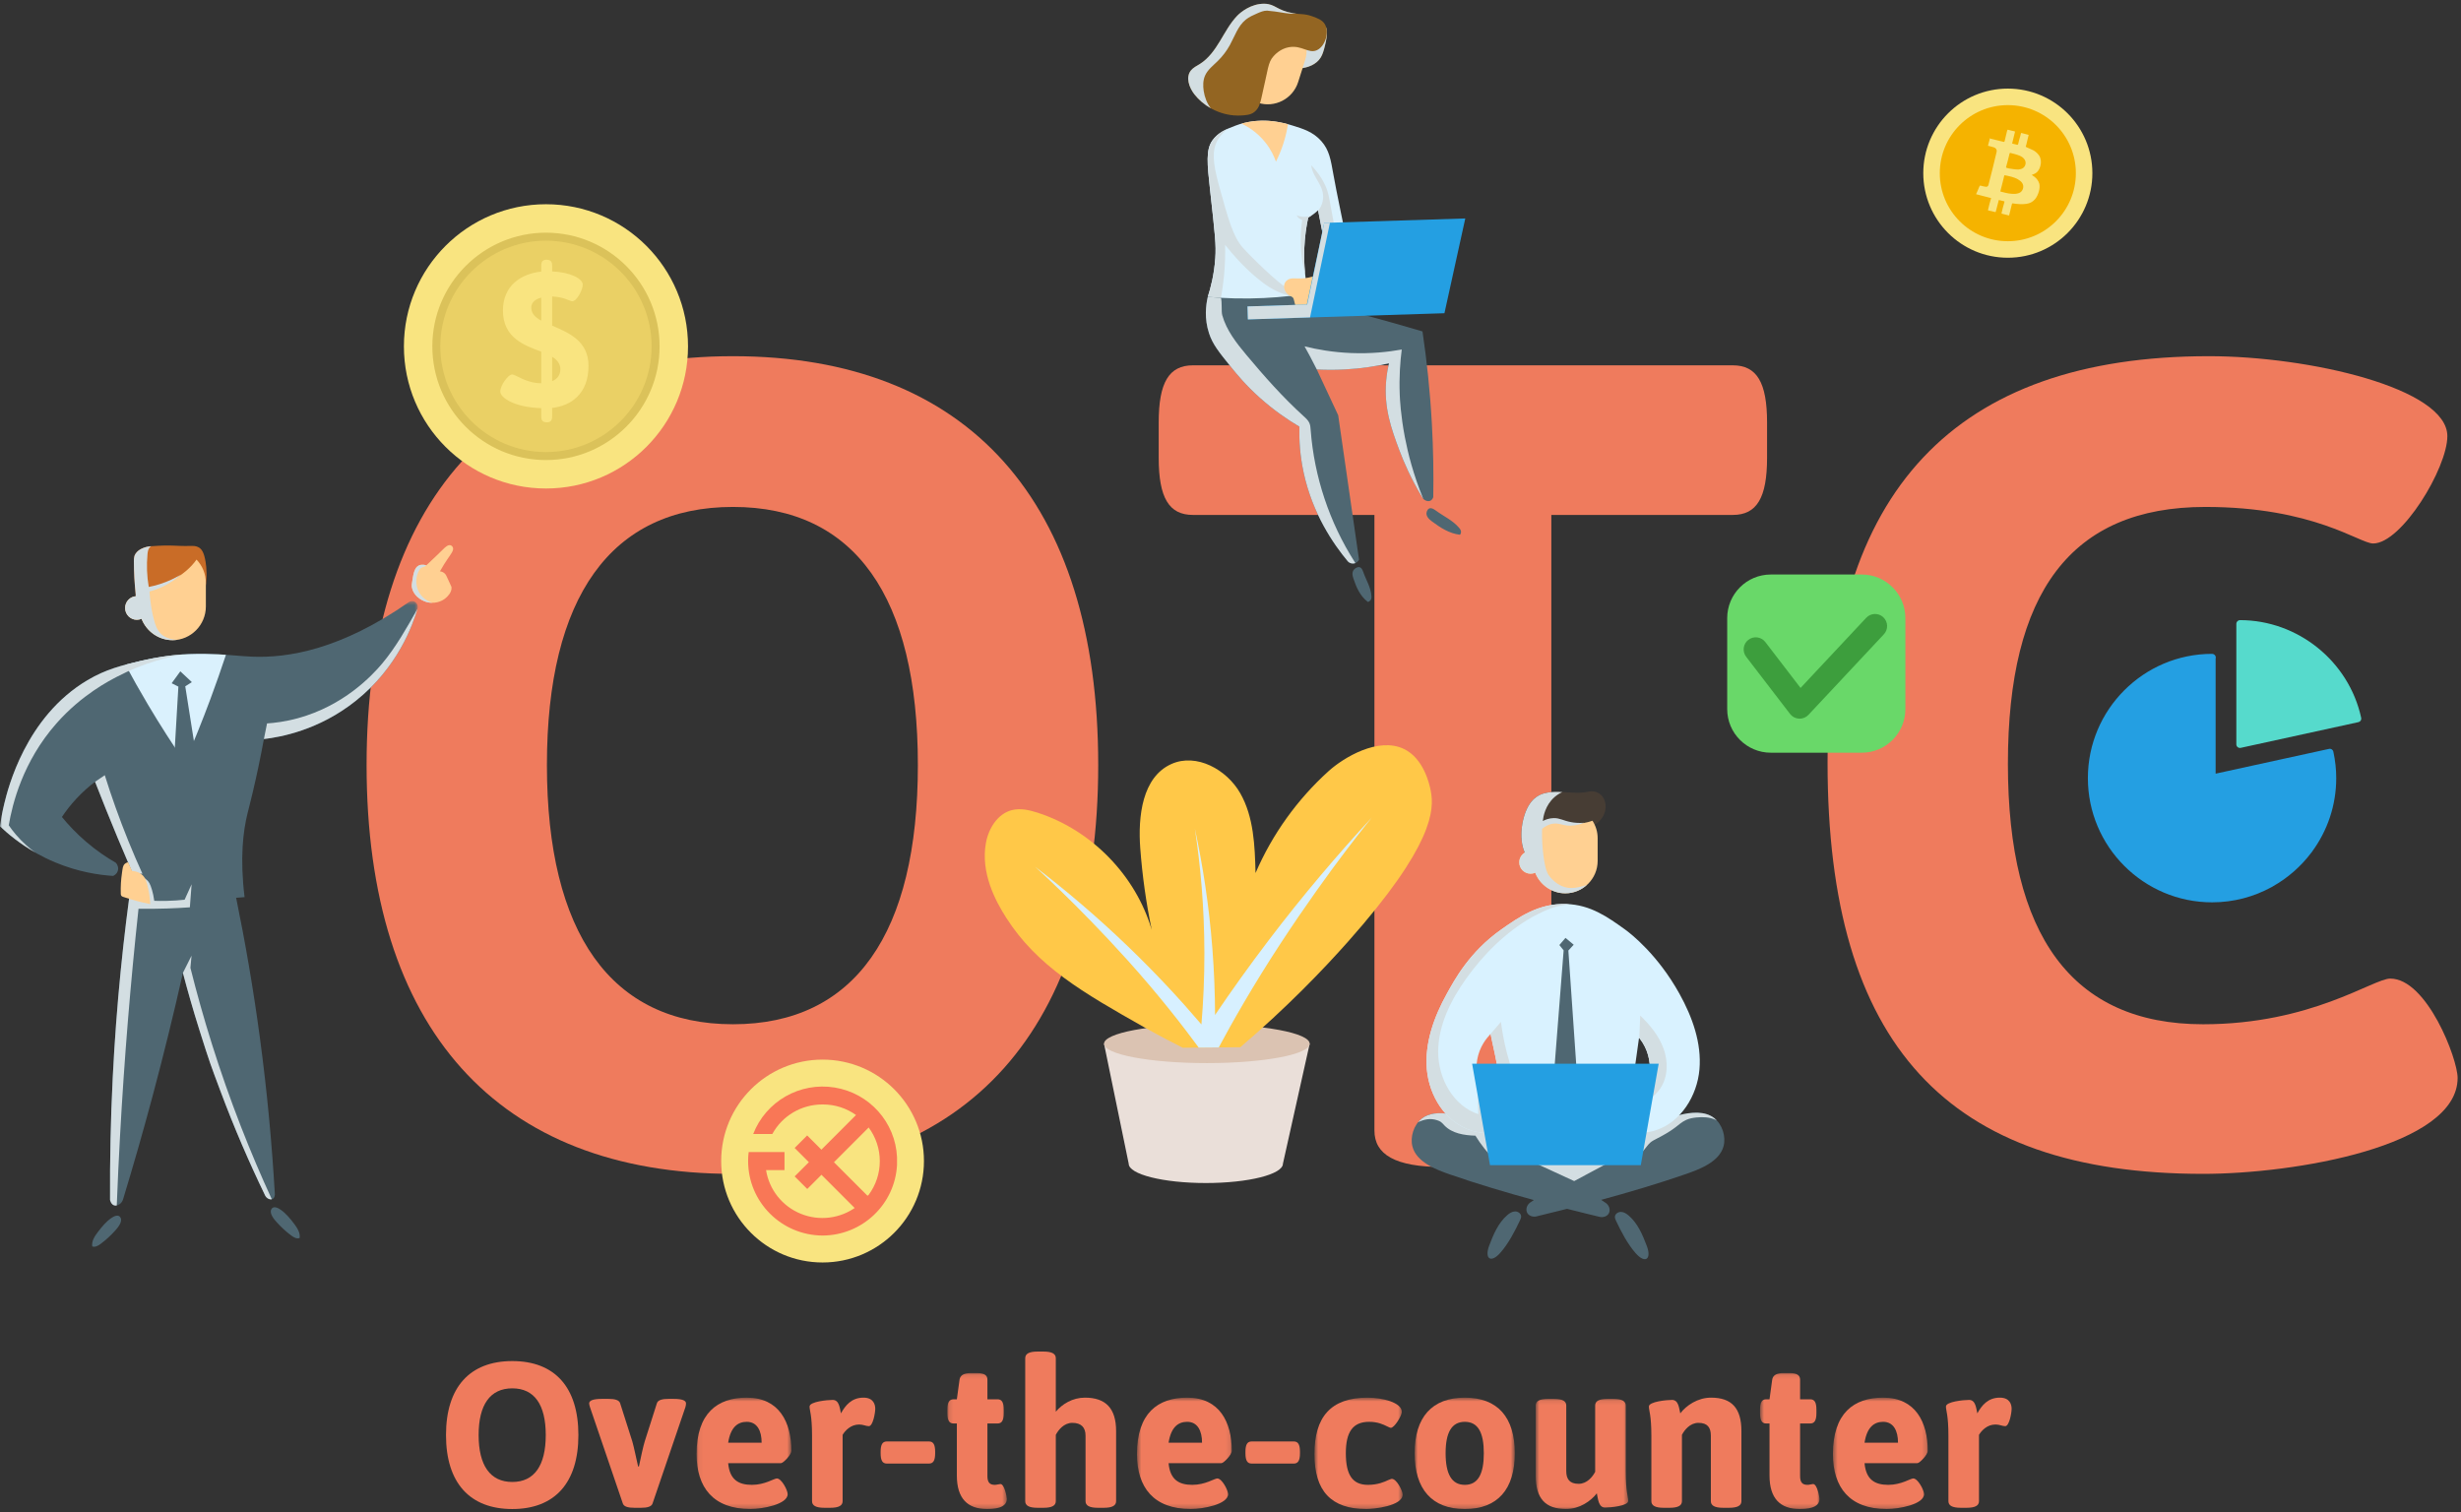 <?xml version="1.0" encoding="UTF-8"?>
<svg width="555px" height="341px" viewBox="0 0 555 341" version="1.1" xmlns="http://www.w3.org/2000/svg" xmlns:xlink="http://www.w3.org/1999/xlink">
    <rect x="0" y="0" width="555" height="341" fill="#333333" stroke="none"/>
    <!-- Generator: sketchtool 56.2 (101010) - https://sketch.com -->
    <title>7280A42E-A7FD-43E8-89E6-6718FAADE9CB</title>
    <desc>Created with sketchtool.</desc>
    <defs>
        <polygon id="path-1" points="0.061 0.65 21.442 0.65 21.442 25.77 0.061 25.77"></polygon>
        <polygon id="path-3" points="0.121 0.092 13.536 0.092 13.536 30.758 0.121 30.758"></polygon>
        <polygon id="path-5" points="0.514 0.65 21.895 0.65 21.895 25.77 0.514 25.77"></polygon>
        <polygon id="path-7" points="0.652 0.651 20.541 0.651 20.541 25.77 0.652 25.77"></polygon>
        <polygon id="path-9" points="0.814 0.65 23.404 0.65 23.404 25.77 0.814 25.77"></polygon>
        <polygon id="path-11" points="0.696 0.098 21.563 0.098 21.563 24.939 0.696 24.939"></polygon>
        <polygon id="path-13" points="0.608 0.092 14.023 0.092 14.023 30.758 0.608 30.758"></polygon>
        <polygon id="path-15" points="0.436 0.65 21.816 0.65 21.816 25.77 0.436 25.77"></polygon>
        <polygon id="path-17" points="0 0.58 94.232 0.58 94.232 136.902 0 136.902"></polygon>
        <polygon id="path-19" points="0 0.106 41.57 0.106 41.57 44.852 0 44.852"></polygon>
        <path d="M0.271,11.173 L4.562,11.173 C6.651,7.272 10.573,4.731 14.948,4.442 L14.948,4.442 L15.833,4.442 C16.518,4.44 17.201,4.494 17.877,4.602 L17.877,4.602 L18.01,4.602 L18.284,4.656 L18.682,4.737 L18.736,4.737 C20.417,5.128 22.001,5.865 23.389,6.903 L23.389,6.903 C24.362,7.629 25.227,8.494 25.955,9.472 L25.955,9.472 C26.547,10.241 27.049,11.075 27.45,11.961 L27.45,11.961 L27.521,12.121 L27.574,12.237 C28.05,13.357 28.372,14.538 28.529,15.747 L28.529,15.747 C28.026,8.264 22.739,1.999 15.515,0.323 L15.515,0.323 C8.736,0.498 2.724,4.776 0.271,11.173" id="path-21"></path>
        <path d="M0.176,0.056 C0.09,0.724 0.05,1.399 0.052,2.072 L0.052,2.072 C0.047,9.846 5.45,16.59 13.066,18.317 L13.066,18.317 C20.539,18.124 26.976,13.019 28.834,5.813 L28.834,5.813 C28.403,7.21 27.729,8.52 26.845,9.687 L26.845,9.687 L26.801,9.642 C26.055,10.643 25.165,11.529 24.159,12.271 L24.159,12.271 C23.341,12.865 22.454,13.359 21.518,13.743 L21.518,13.743 C19.945,14.419 18.248,14.765 16.535,14.76 L16.535,14.76 C10.311,14.723 5.029,10.206 4.058,4.087 L4.058,4.087 L8.18,4.087 L8.18,0.056 L0.176,0.056 Z" id="path-23"></path>
        <polygon id="path-25" points="0.563 14.468 3.318 17.323 16.411 3.688 13.734 0.788"></polygon>
        <polygon id="path-27" points="0.584 2.916 17.288 19.487 20.213 16.584 3.518 0.013"></polygon>
        <path d="M12.724,0.34 C7.866,0.331 3.351,2.749 0.799,6.725 L0.799,6.725 L4.923,6.725 C6.876,3.278 10.432,0.943 14.482,0.45 L14.482,0.45 C13.911,0.376 13.334,0.34 12.757,0.34 L12.757,0.34 C12.746,0.34 12.735,0.34 12.724,0.34" id="path-29"></path>
        <path d="M0.05,0.058 C0.754,5.055 3.543,9.439 7.63,11.968 L7.63,11.968 C5.214,9.567 3.128,6.014 4.275,0.058 L4.275,0.058 L0.05,0.058 Z" id="path-31"></path>
        <polygon id="path-33" points="6.51 10.224 3.36 7.013 0.609 9.812 0.609 9.9 3.733 13.058 0.574 16.261 3.378 19.104 6.528 15.901 13.879 23.359 16.639 20.473 9.288 13.032 18.835 3.38 16.231 0.362"></polygon>
        <path d="M0.498,11.068 L0.452,11.068 C0.452,16.613 6.416,21.112 12.045,21.369 L12.045,21.369 C14.308,18.691 15.635,15.385 15.832,11.927 L15.832,11.927 L15.832,11.575 L15.832,11.506 L15.832,11.085 L15.832,10.674 L15.875,10.579 L15.875,10.228 C15.685,6.769 14.358,3.459 12.088,0.785 L12.088,0.785 C6.483,1.041 0.582,5.56 0.498,11.068 L0.498,11.068 Z M7.912,2.149 C8.159,2.39 8.408,2.629 8.647,2.888 L8.647,2.888 L7.912,2.149 Z M9.486,3.832 C12.79,8.196 12.79,14.136 9.486,18.502 L9.486,18.502 L1.987,11.151 L9.486,3.832 Z" id="path-35"></path>
    </defs>
    <g id="Page-1" stroke="none" stroke-width="1" fill="none" fill-rule="evenodd">
        <g id="OTC" transform="translate(-735, -225)">
            <g id="Group-212" transform="translate(735, 225)">
                <g id="Group-140" transform="translate(0, 0.322)">
                    <path d="M107.939,323.316 C107.939,330.166 110.548,333.896 115.532,333.896 C120.517,333.896 123.078,330.166 123.078,323.316 C123.078,316.465 120.517,312.782 115.532,312.782 C110.548,312.782 107.939,316.465 107.939,323.316 M130.438,323.316 C130.438,334.081 125.128,340 115.532,340 C105.936,340 100.581,334.081 100.581,323.316 C100.581,312.55 105.936,306.631 115.532,306.631 C125.128,306.631 130.438,312.55 130.438,323.316" id="Fill-1" fill="#EF7B5D"></path>
                    <path d="M154.711,316.185 C154.711,316.418 154.664,316.697 154.572,317.024 L147.165,338.742 C146.932,339.487 145.908,339.72 144.556,339.72 L143.065,339.72 C141.715,339.72 140.691,339.487 140.457,338.742 L133.051,317.024 C132.958,316.697 132.865,316.418 132.865,316.185 C132.865,315.532 133.75,315.16 135.706,315.16 L137.243,315.16 C138.595,315.16 139.619,315.393 139.852,316.137 L142.6,324.76 C142.927,325.879 143.439,328.349 143.905,330.4 L144.09,330.4 C144.51,328.349 145.069,325.832 145.395,324.76 L148.143,316.137 C148.376,315.393 149.401,315.16 150.752,315.16 L151.916,315.16 C153.873,315.16 154.711,315.532 154.711,316.185" id="Fill-3" fill="#EF7B5D"></path>
                    <g id="Group-7" transform="translate(157.028, 314.23)">
                        <mask id="mask-2" fill="white">
                            <use xlink:href="#path-1"></use>
                        </mask>
                        <g id="Clip-6"></g>
                        <path d="M7.188,10.809 L14.734,10.809 C14.734,8.107 13.708,6.103 11.38,6.103 C9.424,6.103 7.746,7.222 7.188,10.809 M21.442,12.674 C21.442,13.466 19.671,15.424 19.066,15.424 L7.188,15.424 C7.515,19.152 9.518,20.318 12.544,20.318 C15.479,20.318 17.528,18.872 18.181,18.872 C19.205,18.872 20.603,21.482 20.603,22.415 C20.603,24.745 14.827,25.77 12.219,25.77 C3.787,25.77 0.061,20.876 0.061,13.373 C0.061,4.192 4.719,0.65 11.38,0.65 C18.693,0.65 21.442,6.196 21.442,12.674" id="Fill-5" fill="#EF7B5D" mask="url(#mask-2)"></path>
                    </g>
                    <path d="M197.385,317.397 C197.385,318.281 196.872,321.311 195.94,321.311 C195.289,321.311 194.682,320.939 193.751,320.939 C191.842,320.939 190.585,322.336 190.025,323.268 L190.025,338.23 C190.025,339.208 189.186,339.72 187.231,339.72 L185.926,339.72 C183.97,339.72 183.131,339.208 183.131,338.23 L183.131,323.455 C183.131,318.795 182.573,317.816 182.573,316.884 C182.573,315.765 186.625,315.393 187.789,315.393 C189.28,315.393 189.373,317.256 189.652,318.422 C190.631,316.651 192.028,314.88 194.729,314.88 C197.012,314.88 197.385,316.465 197.385,317.397" id="Fill-8" fill="#EF7B5D"></path>
                    <path d="M210.895,327.091 L210.895,327.417 C210.895,329.048 210.477,329.747 209.498,329.747 L199.995,329.747 C199.017,329.747 198.598,329.048 198.598,327.417 L198.598,327.091 C198.598,325.46 199.017,324.76 199.995,324.76 L209.498,324.76 C210.477,324.76 210.895,325.46 210.895,327.091" id="Fill-10" fill="#EF7B5D"></path>
                    <g id="Group-14" transform="translate(213.525, 309.242)">
                        <mask id="mask-4" fill="white">
                            <use xlink:href="#path-3"></use>
                        </mask>
                        <g id="Clip-13"></g>
                        <path d="M9.156,1.583 L9.156,6.011 L11.44,6.011 C12.417,6.011 12.837,6.71 12.837,8.341 L12.837,9.133 C12.837,10.764 12.417,11.464 11.44,11.464 L9.156,11.464 L9.156,23.301 C9.156,24.7 9.623,25.305 10.834,25.305 C11.253,25.305 11.812,25.119 12.092,25.119 C13.023,25.119 13.536,28.101 13.536,28.475 C13.536,30.619 10.507,30.758 9.064,30.758 C4.686,30.758 2.263,28.381 2.263,23.208 L2.263,11.464 L1.518,11.464 C0.539,11.464 0.121,10.764 0.121,9.133 L0.121,8.341 C0.121,6.71 0.539,6.011 1.518,6.011 L2.263,6.011 L2.869,1.583 C3.009,0.604 3.847,0.092 5.384,0.092 L6.828,0.092 C8.458,0.092 9.156,0.604 9.156,1.583" id="Fill-12" fill="#EF7B5D" mask="url(#mask-4)"></path>
                    </g>
                    <path d="M238.103,305.979 L238.103,318.049 C239.547,316.324 241.875,314.88 244.67,314.88 C249.328,314.88 251.703,317.256 251.703,322.43 L251.703,338.23 C251.703,339.208 250.865,339.721 248.909,339.721 L247.604,339.721 C245.648,339.721 244.81,339.208 244.81,338.23 L244.81,323.455 C244.81,321.638 243.879,320.565 241.828,320.565 C239.919,320.565 238.661,322.197 238.103,323.269 L238.103,338.23 C238.103,339.208 237.264,339.721 235.308,339.721 L234.003,339.721 C232.047,339.721 231.209,339.208 231.209,338.23 L231.209,305.979 C231.209,304.999 232.047,304.487 234.003,304.487 L235.308,304.487 C237.264,304.487 238.103,304.999 238.103,305.979" id="Fill-15" fill="#EF7B5D"></path>
                    <g id="Group-19" transform="translate(255.898, 314.23)">
                        <mask id="mask-6" fill="white">
                            <use xlink:href="#path-5"></use>
                        </mask>
                        <g id="Clip-18"></g>
                        <path d="M7.641,10.809 L15.186,10.809 C15.186,8.107 14.162,6.103 11.833,6.103 C9.877,6.103 8.199,7.222 7.641,10.809 M21.895,12.674 C21.895,13.466 20.124,15.424 19.518,15.424 L7.641,15.424 C7.967,19.152 9.97,20.318 12.997,20.318 C15.932,20.318 17.981,18.872 18.634,18.872 C19.659,18.872 21.055,21.482 21.055,22.415 C21.055,24.745 15.279,25.77 12.671,25.77 C4.24,25.77 0.514,20.876 0.514,13.373 C0.514,4.192 5.171,0.65 11.833,0.65 C19.145,0.65 21.895,6.196 21.895,12.674" id="Fill-17" fill="#EF7B5D" mask="url(#mask-6)"></path>
                    </g>
                    <path d="M293.167,327.091 L293.167,327.417 C293.167,329.048 292.748,329.747 291.77,329.747 L282.267,329.747 C281.29,329.747 280.871,329.048 280.871,327.417 L280.871,327.091 C280.871,325.46 281.29,324.76 282.267,324.76 L291.77,324.76 C292.748,324.76 293.167,325.46 293.167,327.091" id="Fill-20" fill="#EF7B5D"></path>
                    <g id="Group-24" transform="translate(295.778, 314.23)">
                        <mask id="mask-8" fill="white">
                            <use xlink:href="#path-7"></use>
                        </mask>
                        <g id="Clip-23"></g>
                        <path d="M20.354,3.865 C20.354,4.751 18.678,7.454 17.887,7.454 C17.701,7.454 17.421,7.314 17.049,7.129 C16.209,6.709 14.952,6.102 12.997,6.102 C9.269,6.102 7.732,8.433 7.732,13.187 C7.732,17.987 9.176,20.317 12.717,20.317 C14.905,20.317 16.396,19.666 17.28,19.246 C17.653,19.106 17.933,18.966 18.12,18.966 C19.144,18.966 20.541,21.576 20.541,22.509 C20.541,25.118 13.928,25.771 12.39,25.771 C4.425,25.771 0.652,21.716 0.652,13.374 C0.652,5.078 4.284,0.651 12.623,0.651 C15.93,0.651 20.354,1.722 20.354,3.865" id="Fill-22" fill="#EF7B5D" mask="url(#mask-8)"></path>
                    </g>
                    <g id="Group-27" transform="translate(318.211, 314.23)">
                        <mask id="mask-10" fill="white">
                            <use xlink:href="#path-9"></use>
                        </mask>
                        <g id="Clip-26"></g>
                        <path d="M7.8,13.187 C7.8,17.847 9.152,20.317 12.133,20.317 C15.114,20.317 16.418,17.847 16.418,13.187 C16.418,8.527 15.114,6.103 12.133,6.103 C9.152,6.103 7.8,8.527 7.8,13.187 M23.404,13.187 C23.404,21.296 19.538,25.771 12.133,25.771 C4.726,25.771 0.814,21.296 0.814,13.187 C0.814,5.078 4.726,0.65 12.133,0.65 C19.538,0.65 23.404,5.078 23.404,13.187" id="Fill-25" fill="#EF7B5D" mask="url(#mask-10)"></path>
                    </g>
                    <g id="Group-30" transform="translate(345.629, 315.061)">
                        <mask id="mask-12" fill="white">
                            <use xlink:href="#path-11"></use>
                        </mask>
                        <g id="Clip-29"></g>
                        <path d="M21.005,1.59 L21.005,16.363 C21.005,21.164 21.563,22.143 21.563,23.121 C21.563,24.24 17.511,24.612 16.347,24.612 C14.856,24.612 14.762,22.655 14.482,21.397 C13.132,23.168 10.57,24.939 7.543,24.939 C2.885,24.939 0.696,22.562 0.696,17.388 L0.696,1.59 C0.696,0.61 1.534,0.098 3.49,0.098 L4.795,0.098 C6.751,0.098 7.59,0.61 7.59,1.59 L7.59,16.363 C7.59,18.181 8.336,19.253 10.384,19.253 C12.295,19.253 13.551,17.622 14.111,16.55 L14.111,1.59 C14.111,0.61 14.949,0.098 16.905,0.098 L18.21,0.098 C20.166,0.098 21.005,0.61 21.005,1.59" id="Fill-28" fill="#EF7B5D" mask="url(#mask-12)"></path>
                    </g>
                    <path d="M392.722,322.43 L392.722,338.23 C392.722,339.208 391.883,339.721 389.926,339.721 L388.622,339.721 C386.667,339.721 385.828,339.208 385.828,338.23 L385.828,323.455 C385.828,321.638 385.082,320.565 383.033,320.565 C381.122,320.565 379.865,322.197 379.307,323.269 L379.307,338.23 C379.307,339.208 378.468,339.721 376.511,339.721 L375.207,339.721 C373.25,339.721 372.413,339.208 372.413,338.23 L372.413,323.455 C372.413,318.795 371.854,317.816 371.854,316.884 C371.854,315.765 375.907,315.392 377.07,315.392 C378.561,315.392 378.654,317.256 378.934,318.422 C380.284,316.651 382.847,314.88 385.875,314.88 C390.532,314.88 392.722,317.256 392.722,322.43" id="Fill-31" fill="#EF7B5D"></path>
                    <g id="Group-35" transform="translate(396.31, 309.242)">
                        <mask id="mask-14" fill="white">
                            <use xlink:href="#path-13"></use>
                        </mask>
                        <g id="Clip-34"></g>
                        <path d="M9.644,1.583 L9.644,6.011 L11.926,6.011 C12.905,6.011 13.324,6.71 13.324,8.341 L13.324,9.133 C13.324,10.764 12.905,11.464 11.926,11.464 L9.644,11.464 L9.644,23.301 C9.644,24.7 10.11,25.305 11.321,25.305 C11.739,25.305 12.299,25.119 12.577,25.119 C13.51,25.119 14.023,28.101 14.023,28.475 C14.023,30.619 10.995,30.758 9.551,30.758 C5.172,30.758 2.749,28.381 2.749,23.208 L2.749,11.464 L2.005,11.464 C1.026,11.464 0.608,10.764 0.608,9.133 L0.608,8.341 C0.608,6.71 1.026,6.011 2.005,6.011 L2.749,6.011 L3.356,1.583 C3.496,0.604 4.334,0.092 5.871,0.092 L7.315,0.092 C8.945,0.092 9.644,0.604 9.644,1.583" id="Fill-33" fill="#EF7B5D" mask="url(#mask-14)"></path>
                    </g>
                    <g id="Group-38" transform="translate(412.927, 314.23)">
                        <mask id="mask-16" fill="white">
                            <use xlink:href="#path-15"></use>
                        </mask>
                        <g id="Clip-37"></g>
                        <path d="M7.562,10.809 L15.108,10.809 C15.108,8.107 14.084,6.103 11.755,6.103 C9.798,6.103 8.121,7.222 7.562,10.809 M21.816,12.674 C21.816,13.466 20.045,15.424 19.44,15.424 L7.562,15.424 C7.889,19.152 9.892,20.318 12.918,20.318 C15.854,20.318 17.902,18.872 18.555,18.872 C19.581,18.872 20.977,21.482 20.977,22.415 C20.977,24.745 15.201,25.77 12.593,25.77 C4.162,25.77 0.436,20.876 0.436,13.373 C0.436,4.192 5.093,0.65 11.755,0.65 C19.067,0.65 21.816,6.196 21.816,12.674" id="Fill-36" fill="#EF7B5D" mask="url(#mask-16)"></path>
                    </g>
                    <path d="M453.658,317.397 C453.658,318.281 453.145,321.311 452.214,321.311 C451.562,321.311 450.955,320.939 450.024,320.939 C448.114,320.939 446.857,322.336 446.298,323.268 L446.298,338.23 C446.298,339.208 445.46,339.72 443.503,339.72 L442.199,339.72 C440.242,339.72 439.404,339.208 439.404,338.23 L439.404,323.455 C439.404,318.795 438.846,317.816 438.846,316.884 C438.846,315.765 442.898,315.393 444.062,315.393 C445.553,315.393 445.646,317.256 445.925,318.422 C446.904,316.651 448.301,314.88 451.002,314.88 C453.285,314.88 453.658,316.465 453.658,317.397" id="Fill-39" fill="#EF7B5D"></path>
                    <path d="M526.211,169.183 C526.165,168.974 526.039,168.791 525.859,168.675 C525.679,168.56 525.459,168.517 525.252,168.566 L499.666,174.156 L499.666,148.206 C499.702,148.081 499.71,147.946 499.687,147.809 C499.621,147.421 499.252,147.137 498.859,147.137 C483.418,147.137 470.855,159.707 470.855,175.157 C470.855,190.607 483.418,203.176 498.859,203.176 C503.731,203.176 508.315,201.923 512.31,199.726 C512.338,199.714 512.366,199.707 512.392,199.692 C512.44,199.666 512.482,199.636 512.521,199.603 C515.921,197.693 518.886,195.099 521.222,192.001 C521.257,191.969 521.291,191.933 521.321,191.892 C521.354,191.849 521.381,191.803 521.403,191.757 C524.832,187.107 526.863,181.366 526.863,175.157 C526.863,173.188 526.644,171.179 526.211,169.183" id="Fill-41" fill="#249FE2"></path>
                    <path d="M532.493,161.576 C529.718,148.81 518.22,139.539 505.156,139.531 L505.155,139.531 C504.867,139.531 504.585,139.712 504.442,139.962 C504.371,140.083 504.334,140.223 504.334,140.363 L504.334,167.55 C504.334,167.794 504.444,168.026 504.635,168.179 C504.779,168.295 504.959,168.356 505.14,168.356 C505.197,168.356 505.255,168.351 505.312,168.338 L531.876,162.535 C532.311,162.44 532.586,162.011 532.493,161.576" id="Fill-43" fill="#56DACC"></path>
                    <path d="M123.34,172.209 C123.34,210.069 137.754,230.672 165.298,230.672 C192.841,230.672 206.997,210.069 206.997,172.209 C206.997,134.35 192.841,114.003 165.298,114.003 C137.754,114.003 123.34,134.35 123.34,172.209 M247.668,172.209 C247.668,231.703 218.323,264.411 165.298,264.411 C112.273,264.411 82.671,231.703 82.671,172.209 C82.671,112.716 112.273,80.007 165.298,80.007 C218.323,80.007 247.668,112.716 247.668,172.209" id="Fill-45" fill="#EF7B5D"></path>
                    <path d="M398.506,94.945 L398.506,102.929 C398.506,111.944 396.19,115.807 390.783,115.807 L349.855,115.807 L349.855,254.625 C349.855,260.033 345.223,262.867 334.412,262.867 L325.404,262.867 C314.591,262.867 309.958,260.033 309.958,254.625 L309.958,115.807 L269.031,115.807 C263.625,115.807 261.31,111.944 261.31,102.929 L261.31,94.945 C261.31,85.931 263.625,82.068 269.031,82.068 L390.783,82.068 C396.19,82.068 398.506,85.931 398.506,94.945" id="Fill-47" fill="#EF7B5D"></path>
                    <path d="M551.922,98.035 C551.922,105.247 541.624,122.245 535.189,122.245 C532.103,122.245 521.804,114.004 497.35,114.004 C466.977,114.004 452.819,133.32 452.819,171.952 C452.819,210.585 467.234,230.673 496.836,230.673 C521.29,230.673 535.189,220.371 539.052,220.371 C547.289,220.371 554.238,238.4 554.238,242.778 C554.238,258.23 517.429,264.412 496.836,264.412 C439.177,264.412 412.15,235.309 412.15,171.694 C412.15,110.398 440.979,80.007 498.124,80.007 C520.777,80.007 551.922,87.219 551.922,98.035" id="Fill-49" fill="#EF7B5D"></path>
                    <path d="M298.673,54.397 C298.166,61.331 297.897,63.466 297.749,63.6 C297.711,63.635 297.173,63.997 297.17,63.998 C297.137,64.014 296.697,64.221 296.248,64.222 C295.272,64.225 294.6,63.258 294.543,63.174 C294.238,61.093 294.03,58.55 294.147,55.66 C294.254,53.012 294.606,50.685 295.022,48.755 C295.409,48.535 295.832,48.266 296.272,47.935 C296.645,47.655 296.97,47.375 297.253,47.109 C297.726,49.539 298.2,51.968 298.673,54.397 M304.086,59.887 C304.122,53.99 302.483,48.875 300.709,39.051 C300.105,35.699 299.798,33.54 297.966,31.484 C296.128,29.421 293.883,28.728 291.515,27.997 C289.458,27.361 284.255,25.835 278.549,28.036 C276.587,28.793 274.732,29.509 273.418,31.349 C271.923,33.442 272.229,36.527 272.903,42.612 C274.029,52.772 274.274,54.858 274.073,57.863 C273.819,61.64 273.008,64.678 272.375,66.627 C274.757,67.244 277.576,67.789 280.763,68.06 C285.567,68.469 289.74,68.131 292.998,67.614 C296.543,68.784 299.379,69.132 300.557,68.76 C301.353,68.508 301.842,68.029 301.842,68.029 C302.234,67.647 302.456,67.126 302.649,66.614 C304.413,61.921 304.086,59.887 304.086,59.887" id="Fill-51" fill="#DAF1FD"></path>
                    <path d="M290.508,64.836 C288.191,63.569 282.018,57.495 280.279,55.534 C278.091,53.065 277.035,49.241 274.924,41.592 C273.455,36.268 273.298,33.57 274.636,31.221 C275.336,29.995 276.261,29.185 276.957,28.682 C275.911,29.111 274.464,29.885 273.418,31.349 C271.922,33.442 272.229,36.527 272.904,42.612 C274.029,52.772 274.274,54.858 274.073,57.863 C273.82,61.64 273.008,64.678 272.374,66.627 C273.365,66.703 274.355,66.779 275.346,66.856 C275.616,65.364 275.85,63.757 276.019,62.045 C276.274,59.45 276.335,57.048 276.284,54.887 C277.993,57.066 280.318,59.701 283.216,62.16 C285.407,64.019 287.072,65.053 288.974,65.789 C289.779,66.101 290.47,66.299 290.954,66.421 C291.228,66.327 291.566,66.168 291.606,65.915 C291.679,65.453 290.721,64.952 290.508,64.836" id="Fill-53" fill="#D3DEE2"></path>
                    <path d="M322.919,95.318 C322.509,87.859 321.756,80.875 320.799,74.418 C318.684,73.792 316.541,73.172 314.372,72.559 C314.195,72.509 311.117,71.638 307.788,70.737 C300.855,68.862 293.912,67.145 290.954,66.421 C287.203,66.841 283.022,67.078 278.483,66.972 C276.351,66.922 274.313,66.801 272.375,66.627 C271.947,68.479 271.559,71.49 272.658,74.846 C273.472,77.329 274.873,79.061 277.676,82.524 C278.959,84.109 280.954,86.553 284.112,89.377 C287.218,92.154 290.308,94.28 293.036,95.893 C292.957,98.848 293.159,102.351 293.989,106.211 C295.996,115.542 300.682,122.343 303.984,126.304 C304.34,126.677 304.889,126.844 305.413,126.739 C306.192,126.582 306.467,125.911 306.484,125.87 C304.918,115.024 303.354,104.179 301.788,93.333 C300.179,89.887 298.569,86.441 296.96,82.996 C298.88,83.098 301.001,83.118 303.288,82.996 C307.088,82.794 310.438,82.251 313.237,81.619 C313.024,82.514 312.754,83.853 312.608,85.489 C312.062,91.648 313.79,96.429 315.541,101.119 C316.569,103.873 318.173,107.571 320.685,111.747 C321.053,112.506 321.886,112.842 322.484,112.635 C323.026,112.446 323.205,111.873 323.227,111.794 C323.318,106.598 323.237,101.094 322.919,95.318" id="Fill-55" fill="#4F6772"></path>
                    <path d="M322.946,117.276 C324.823,118.678 326.849,120 329.253,120.277 C329.469,120.052 329.529,119.706 329.466,119.429 C329.403,119.153 329.24,118.933 329.069,118.73 C327.629,117.022 325.565,116.12 323.811,114.823 C323.257,114.413 322.255,113.783 321.79,114.982 C321.382,116.038 322.331,116.817 322.946,117.276" id="Fill-57" fill="#4F6772"></path>
                    <path d="M305.221,130.15 C305.88,132.119 306.708,134.096 308.485,135.432 C308.798,135.357 309.059,135.116 309.179,134.871 C309.298,134.627 309.3,134.378 309.287,134.14 C309.171,132.136 308.053,130.469 307.429,128.641 C307.232,128.062 306.808,127.104 305.695,127.822 C304.717,128.454 305.005,129.505 305.221,130.15" id="Fill-59" fill="#4F6772"></path>
                    <path d="M289.634,63.828 C289.374,64.846 290.008,65.965 290.954,66.421 C291.18,66.53 291.433,66.615 291.591,66.811 C291.707,66.955 291.757,67.14 291.802,67.32 C291.966,67.951 292.128,68.583 292.291,69.215 C292.334,69.383 292.384,69.561 292.514,69.675 C292.686,69.823 292.94,69.813 293.166,69.793 C293.833,69.737 294.498,69.682 295.163,69.626 C295.305,69.614 295.456,69.598 295.568,69.51 C295.631,69.459 295.676,69.389 295.72,69.32 C296.578,67.952 297.318,66.511 297.929,65.015 C298.266,64.191 298.529,63.148 297.931,62.487 C297.596,62.116 297.061,61.981 296.561,61.998 C296.06,62.017 295.575,62.167 295.087,62.282 C293.903,62.56 292.825,62.476 291.64,62.459 C290.752,62.446 289.871,62.904 289.634,63.828" id="Fill-61" fill="#FFD092"></path>
                    <path d="M305.515,126.434 C299.822,117.529 296.375,107.196 295.582,96.655 C295.542,96.122 295.505,95.576 295.292,95.085 C295.024,94.469 294.507,94.004 294.009,93.553 C289.336,89.316 285.143,84.577 281.095,79.739 C278.865,77.073 276.583,74.171 275.638,70.764 C275.393,69.88 275.643,67.875 275.345,66.855 C274.322,66.796 273.331,66.719 272.375,66.627 C271.947,68.479 271.559,71.491 272.659,74.846 C273.472,77.329 274.873,79.061 277.676,82.524 C278.958,84.109 280.954,86.553 284.111,89.377 C287.219,92.154 290.308,94.28 293.036,95.893 C292.956,98.848 293.158,102.352 293.988,106.211 C295.996,115.541 300.682,122.343 303.984,126.305 C304.34,126.677 304.889,126.844 305.412,126.739 C305.5,126.722 305.579,126.695 305.654,126.667 C305.61,126.588 305.564,126.51 305.515,126.434" id="Fill-63" fill="#D3DEE2"></path>
                    <path d="M316.823,98.271 C315.877,93.337 315.706,89.627 315.669,88.734 C315.503,84.673 315.772,81.188 316.122,78.501 C313.094,79.05 309.221,79.476 304.735,79.297 C300.598,79.132 297.035,78.496 294.205,77.791 C294.636,78.562 295.065,79.35 295.495,80.156 C296.005,81.117 296.494,82.065 296.961,82.999 C298.898,83.101 301.017,83.118 303.288,82.996 C307.044,82.796 310.388,82.26 313.238,81.62 C313.024,82.514 312.754,83.852 312.609,85.489 C312.062,91.648 313.79,96.43 315.541,101.119 C316.569,103.873 318.174,107.572 320.684,111.747 C320.757,111.896 320.851,112.023 320.954,112.139 C318.718,106.669 317.511,101.869 316.823,98.271" id="Fill-65" fill="#D3DEE2"></path>
                    <path d="M298.726,10.282 C298.507,11.115 298.281,11.964 297.819,12.691 C296.839,14.235 294.941,14.975 293.117,15.103 C293.191,13.997 293.264,12.891 293.338,11.785 C293.356,11.502 293.379,11.205 293.528,10.963 C293.871,10.408 294.654,10.411 295.299,10.32 C297.337,10.034 298.388,7.93 298.506,7.712 C298.708,7.342 298.983,6.718 299.071,5.834 C299.152,6.248 299.238,6.852 299.222,7.582 C299.216,7.84 299.136,8.716 298.726,10.282" id="Fill-67" fill="#936522"></path>
                    <path d="M298.726,10.282 C298.507,11.115 298.281,11.964 297.819,12.691 C296.839,14.235 294.941,14.975 293.117,15.103 C293.191,13.997 293.264,12.891 293.338,11.785 C293.356,11.502 293.379,11.205 293.528,10.963 C293.871,10.408 294.654,10.411 295.299,10.32 C297.337,10.034 298.388,7.93 298.506,7.712 C298.708,7.342 298.983,6.718 299.071,5.834 C299.152,6.248 299.238,6.852 299.222,7.582 C299.216,7.84 299.136,8.716 298.726,10.282" id="Fill-69" fill="#D3DEE2"></path>
                    <path d="M289.658,4.187 L289.658,4.187 C285.869,2.979 281.82,5.073 280.613,8.864 L279.037,13.814 C277.83,17.605 279.922,21.656 283.712,22.863 C287.5,24.071 291.549,21.977 292.756,18.187 L294.332,13.237 C295.54,9.446 293.447,5.395 289.658,4.187" id="Fill-71" fill="#FFD092"></path>
                    <path d="M298.778,5.142 C298.204,4.177 297.146,3.793 295.939,3.354 C294.172,2.711 293.211,2.956 291.575,2.657 C287.851,1.976 287.629,0.589 285.195,0.523 C282.15,0.441 279.732,2.483 279.025,3.22 C277.423,4.886 276.331,6.955 275.137,8.927 C273.942,10.901 272.573,12.855 270.613,14.093 C269.906,14.539 269.114,14.9 268.588,15.545 C267.345,17.066 268.136,19.389 269.355,20.949 C271.8,24.075 275.837,25.92 279.811,25.728 C281.009,25.67 282.015,25.591 282.845,24.962 C283.896,24.167 284.192,22.975 284.456,21.852 C286.042,15.079 285.905,13.795 287.221,12.336 C287.489,12.036 288.704,10.69 290.613,10.335 C293.592,9.779 295.07,11.858 296.97,11.002 C298.842,10.159 299.855,6.952 298.778,5.142" id="Fill-73" fill="#936522"></path>
                    <path d="M299.593,43.602 C299.184,41.918 298.22,39.579 295.712,36.948 C295.891,39.14 297.789,40.83 298.278,42.973 C298.591,44.343 298.274,45.844 297.434,46.971 C297.38,47.044 297.324,47.116 297.269,47.189 L298.673,54.397 C298.653,54.673 298.634,54.929 298.614,55.19 C299.056,55.653 299.505,55.152 300.16,54.854 C301.187,54.387 301.532,54.236 301.759,54.025 C301.923,53.874 302.01,53.793 302.06,53.651 C302.288,52.994 301.316,52.175 301.222,52.097 C301.11,51.555 300.945,50.737 300.751,49.74 C299.965,45.722 299.842,44.62 299.593,43.602" id="Fill-75" fill="#D3DEE2"></path>
                    <path d="M286.331,2.144 C287.815,2.244 289.303,2.61 290.792,2.741 C291.309,2.786 291.818,2.783 292.324,2.763 C292.088,2.737 291.842,2.706 291.575,2.657 C287.85,1.976 287.628,0.589 285.196,0.523 C282.151,0.441 279.733,2.483 279.024,3.22 C277.422,4.885 276.332,6.955 275.137,8.927 C273.943,10.901 272.574,12.855 270.614,14.093 C269.907,14.539 269.115,14.9 268.588,15.545 C267.345,17.066 268.136,19.389 269.356,20.949 C270.363,22.236 271.643,23.303 273.075,24.104 C272.196,23.016 271.666,21.588 271.455,20.187 C271.283,19.031 271.286,17.812 271.755,16.742 C272.343,15.402 273.569,14.476 274.614,13.452 C275.703,12.385 276.636,11.157 277.369,9.82 C278.46,7.833 279.182,5.525 280.948,4.105 C281.719,3.484 282.639,3.082 283.545,2.686 C284.258,2.376 284.998,2.059 285.775,2.077 C285.963,2.081 286.147,2.108 286.331,2.144" id="Fill-77" fill="#D3DEE2"></path>
                    <path d="M290.456,27.686 C288.218,27.071 284.322,26.323 279.987,27.562 C281.272,28.168 283.487,29.43 285.392,31.843 C286.648,33.433 287.351,34.994 287.751,36.127 C288.332,34.976 288.936,33.583 289.452,31.963 C289.955,30.386 290.264,28.936 290.456,27.686" id="Fill-79" fill="#FFD092"></path>
                    <g id="Group-85" transform="translate(291.624, 47.384)" fill="#D3DEE2">
                        <path d="M2.745,14.423 C2.543,12.627 2.431,10.562 2.522,8.275 C2.629,5.628 2.982,3.302 3.398,1.371 C3.707,1.195 4.043,0.977 4.389,0.732 C4.059,0.903 3.406,1.183 2.539,1.194 C1.742,1.206 1.124,0.984 0.79,0.836 C0.876,1.007 1.052,1.304 1.381,1.561 C1.636,1.76 1.886,1.859 2.053,1.911 C1.859,3.217 1.723,4.69 1.714,6.304 C1.695,9.524 2.182,12.284 2.745,14.423" id="Fill-81"></path>
                        <path d="M3.284,16.214 C3.278,16.209 3.272,16.203 3.267,16.197 C3.272,16.214 3.277,16.232 3.282,16.249 C3.283,16.238 3.283,16.226 3.284,16.214" id="Fill-83"></path>
                    </g>
                    <path d="M298.637,49.944 C297.33,56.084 296.021,62.223 294.713,68.363 L281.329,68.784 L281.421,71.713 C285.641,71.58 289.863,71.448 294.085,71.315 C304.639,70.982 315.194,70.65 325.749,70.318 C327.315,63.194 328.881,56.069 330.447,48.944 L298.637,49.944 Z" id="Fill-86" fill="#249FE2"></path>
                    <path d="M281.329,68.784 C285.821,68.642 290.312,68.5 294.805,68.358 C296.083,62.22 297.36,56.083 298.637,49.945 C299.068,49.932 299.497,49.919 299.928,49.906 C298.43,57.025 296.931,64.143 295.434,71.261 C290.762,71.412 286.092,71.562 281.421,71.713 L281.329,68.784 Z" id="Fill-88" fill="#D3DEE2"></path>
                    <g id="Group-92" transform="translate(0, 134.67)">
                        <mask id="mask-18" fill="white">
                            <use xlink:href="#path-17"></use>
                        </mask>
                        <g id="Clip-91"></g>
                        <path d="M93.585,0.747 C92.967,0.385 92.323,0.724 92.288,0.743 C76.841,11.528 64.935,13.447 56.769,13.098 C51.135,12.856 43.105,11.358 31.9,14.021 C27.471,15.074 23.928,15.916 19.723,18.408 C5.762,26.679 1.789,42.892 0.972,46.226 C0.443,48.384 0.158,50.189 -0,51.362 C2.448,53.691 6.568,57.042 12.462,59.5 C17.664,61.669 22.323,62.343 25.497,62.548 C25.598,62.507 26.313,62.209 26.564,61.418 C26.767,60.782 26.589,60.069 26.107,59.573 C24.114,58.426 21.784,56.878 19.372,54.805 C17.13,52.878 15.348,50.954 13.963,49.258 C14.804,47.995 15.883,46.564 17.251,45.097 C18.718,43.521 20.166,42.28 21.439,41.32 C23.057,45.478 24.752,49.693 26.527,53.959 C27.647,56.653 28.775,59.309 29.908,61.928 C27.854,76.097 26.253,91.476 25.427,107.937 C24.946,117.542 24.765,126.781 24.819,135.619 C24.829,135.666 25.029,136.609 25.731,136.846 C26.445,137.088 27.472,136.532 27.782,135.389 C30.066,127.884 32.295,120.116 34.441,112.09 C36.978,102.608 39.236,93.374 41.25,84.418 C43.4,92.607 46.14,101.512 49.658,110.927 C52.867,119.518 56.28,127.347 59.685,134.393 C60.046,135.355 60.998,135.679 61.508,135.389 C61.877,135.178 62.069,134.606 61.963,134.009 C61.334,123.105 60.273,111.437 58.621,99.118 C57.117,87.91 55.28,77.353 53.251,67.48 C53.886,67.43 54.521,67.38 55.156,67.33 C54.078,58.497 54.833,52.479 55.805,48.507 C56.012,47.655 56.4,46.213 56.997,43.686 C57.976,39.551 58.807,35.543 59.513,31.681 C63.262,31.24 71.878,29.704 80.208,23.082 C89.825,15.438 93.174,5.694 94.214,2.133 C94.302,1.572 94.05,1.02 93.585,0.747" id="Fill-90" fill="#4F6772" mask="url(#mask-18)"></path>
                    </g>
                    <path d="M94.435,127.22 C93.472,127.716 93.25,129.055 93.025,130.412 C92.882,131.271 92.81,131.701 92.896,132.18 C93.183,133.779 94.705,135.049 96.256,135.464 C97.816,135.882 99.555,135.477 100.681,134.409 C100.98,134.125 101.88,133.271 101.827,132.18 C101.814,131.921 101.765,132.006 100.972,130.196 C100.688,129.548 100.546,129.197 100.161,128.902 C99.823,128.644 99.464,128.551 99.22,128.514 C99.897,127.307 100.5,126.38 100.918,125.767 C101.755,124.54 102.401,123.759 102.126,123.121 C102.033,122.906 101.839,122.716 101.614,122.647 C101.021,122.465 100.337,123.15 99.997,123.488 C99.008,124.471 97.737,125.675 96.144,127.176 C95.206,126.885 94.652,127.107 94.435,127.22" id="Fill-93" fill="#FFD092"></path>
                    <path d="M25.056,274.405 C23.875,275.244 22.939,276.382 22.062,277.54 C21.345,278.485 20.623,279.592 20.801,280.769 C21.451,281.022 22.155,280.611 22.713,280.193 C23.883,279.315 24.968,278.324 25.947,277.234 C26.513,276.604 27.666,275.279 27.205,274.326 C26.762,273.409 25.658,273.977 25.056,274.405" id="Fill-95" fill="#4F6772"></path>
                    <path d="M63.32,272.516 C64.5,273.355 65.436,274.493 66.314,275.65 C67.03,276.596 67.753,277.702 67.574,278.879 C66.925,279.132 66.221,278.722 65.662,278.303 C64.493,277.426 63.408,276.434 62.429,275.344 C61.862,274.715 60.71,273.389 61.17,272.436 C61.613,271.52 62.717,272.088 63.32,272.516" id="Fill-97" fill="#4F6772"></path>
                    <path d="M30.195,126.278 C30.194,125.892 30.196,125.5 30.304,125.129 C30.51,124.415 31.092,123.849 31.761,123.5 C32.663,123.028 33.49,122.907 33.931,122.875 C38.997,122.5 39.209,122.873 42.878,122.803 C43.6,122.789 44.236,122.762 44.867,123.154 C45.498,123.545 46.027,124.296 46.366,126.408 C46.584,127.759 46.748,129.823 46.301,132.407 C46.271,132.648 46.191,133.001 45.965,133.356 C45.555,133.997 44.903,134.248 44.512,134.413 C43.265,134.937 41.913,135.161 40.574,135.373 C38.816,135.652 37.053,135.916 35.279,136.08 C34.154,136.183 32.997,136.247 31.881,136.019 C31.424,135.926 31.036,135.887 30.815,135.505 C30.572,135.086 30.648,134.156 30.596,133.672 C30.336,131.216 30.201,128.748 30.195,126.278" id="Fill-99" fill="#C96C27"></path>
                    <path d="M44.323,125.875 C43.021,127.751 41.072,129.308 39.231,130.309 C37.135,131.451 33.959,132.905 31.392,132.659 L31.392,134.178 C31.219,134.142 31.04,134.123 30.857,134.123 C29.398,134.123 28.216,135.316 28.216,136.789 C28.216,138.262 29.398,139.455 30.857,139.455 C31.236,139.455 31.594,139.371 31.919,139.227 C33.021,142.041 35.741,144.048 38.909,144.048 C43.043,144.048 46.426,140.633 46.426,136.459 L46.426,131.121 C46.426,129.09 45.622,127.241 44.323,125.875" id="Fill-101" fill="#FFD092"></path>
                    <path d="M36.218,142.536 C35.532,141.822 35.208,141.055 34.97,140.305 C34.13,137.648 33.832,134.785 33.713,133.072 C34.466,132.874 35.295,132.602 36.168,132.223 C38.199,131.342 39.736,130.207 40.815,129.249 C39.557,130.005 37.963,130.798 36.046,131.409 C35.162,131.691 34.324,131.897 33.546,132.049 C33.127,129.616 33.032,127.124 33.265,124.665 C33.311,124.173 33.377,123.654 33.67,123.241 C33.782,123.083 33.926,122.97 34.076,122.865 C34.026,122.868 33.983,122.871 33.931,122.875 C33.49,122.907 32.663,123.029 31.761,123.5 C31.092,123.848 30.51,124.415 30.304,125.129 C30.196,125.5 30.194,125.892 30.195,126.278 C30.201,128.748 30.336,131.216 30.596,133.672 C30.61,133.804 30.615,133.969 30.619,134.147 C29.273,134.27 28.216,135.399 28.216,136.789 C28.216,138.262 29.398,139.456 30.856,139.456 C31.235,139.456 31.594,139.372 31.92,139.227 C33.021,142.041 35.741,144.049 38.909,144.049 C39.26,144.049 39.602,144.015 39.94,143.968 C39.584,143.946 39.228,143.915 38.875,143.85 C37.889,143.669 36.916,143.262 36.218,142.536" id="Fill-103" fill="#D3DEE2"></path>
                    <path d="M31.9,148.691 C31.052,148.887 30.052,149.135 30.052,149.135 C29.452,149.283 28.865,149.432 28.286,149.587 C29.853,152.508 31.537,155.5 33.348,158.55 C36.119,163.217 38.923,167.57 41.699,171.613 C43.661,167.092 45.594,162.32 47.46,157.301 C48.72,153.913 49.881,150.595 50.953,147.353 C49.556,147.247 43.958,146.862 38.675,147.498 C36.089,147.81 33.004,148.435 31.9,148.691" id="Fill-105" fill="#DAF1FD"></path>
                    <path d="M44.033,168.733 L41.779,154.458 C42.275,154.143 42.771,153.829 43.267,153.515 C42.399,152.704 41.531,151.894 40.663,151.083 C40.013,151.977 39.364,152.87 38.715,153.763 C39.22,154.018 39.724,154.272 40.229,154.527 C39.946,159.363 39.663,164.199 39.379,169.033 C39.307,170.731 40.518,171.999 41.631,172.038 C42.858,172.081 44.289,170.64 44.033,168.733" id="Fill-107" fill="#4F6772"></path>
                    <g id="Group-111" transform="translate(0, 147.139)">
                        <mask id="mask-20" fill="white">
                            <use xlink:href="#path-19"></use>
                        </mask>
                        <g id="Clip-110"></g>
                        <path d="M41.57,0.106 C38.646,0.288 35.431,0.713 31.9,1.552 C27.471,2.605 23.928,3.447 19.723,5.938 C5.762,14.209 1.789,30.423 0.972,33.756 C0.443,35.914 0.158,37.719 -8.30838323e-05,38.892 C1.779,40.585 4.445,42.815 8.027,44.852 C6.655,43.865 5.092,42.534 3.584,40.764 C2.972,40.045 2.438,39.337 1.975,38.659 C2.79,33.85 5.121,24.339 12.694,15.722 C18.447,9.175 24.786,5.993 26.468,5.115 C32.398,2.023 37.831,0.711 41.57,0.106" id="Fill-109" fill="#D3DEE2" mask="url(#mask-20)"></path>
                    </g>
                    <path d="M32.122,196.729 C31.049,194.372 29.991,191.921 28.959,189.375 C26.866,184.214 25.109,179.236 23.63,174.501 C22.899,174.997 22.169,175.494 21.439,175.99 C23.057,180.148 24.752,184.363 26.527,188.629 C27.647,191.323 28.775,193.979 29.908,196.598 C30.632,196.648 31.374,196.69 32.122,196.729" id="Fill-112" fill="#D3DEE2"></path>
                    <path d="M86.241,149.258 C83.813,152.169 77.465,158.828 67.198,161.648 C64.324,162.437 61.867,162.717 60.224,162.828 C59.986,164.003 59.75,165.177 59.513,166.351 C63.255,165.911 71.874,164.378 80.208,157.752 C89.753,150.165 93.115,140.518 94.168,136.96 C91.756,141.212 89.365,145.511 86.241,149.258" id="Fill-114" fill="#D3DEE2"></path>
                    <path d="M97.509,135.623 C96.225,135.243 95.087,134.349 94.456,133.155 C93.661,131.646 93.696,129.724 94.546,128.246 C94.645,128.073 94.758,127.902 94.918,127.782 C95.204,127.568 95.953,127.488 96.126,127.172 C95.2,126.889 94.651,127.108 94.434,127.22 C93.472,127.715 93.25,129.055 93.025,130.411 C92.882,131.271 92.811,131.701 92.896,132.18 C93.182,133.78 94.705,135.049 96.256,135.464 C96.666,135.574 97.089,135.624 97.509,135.623" id="Fill-116" fill="#D3DEE2"></path>
                    <path d="M42.818,204.299 C42.95,202.566 43.082,200.832 43.213,199.099 C42.687,200.262 42.16,201.425 41.634,202.588 C40.346,202.724 38.961,202.82 37.489,202.851 C36.552,202.871 35.652,202.863 34.791,202.834 C34.66,201.84 34.462,201.019 34.286,200.405 C33.888,199.028 33.561,198.577 33.274,198.281 C32.97,197.969 32.658,197.773 32.433,197.654 C32.158,197.493 31.87,197.33 31.567,197.171 C31.192,196.973 30.829,196.793 30.477,196.63 C30.289,196.62 30.095,196.611 29.909,196.597 C27.853,210.767 26.253,226.146 25.427,242.607 C24.945,252.212 24.765,261.451 24.82,270.289 C24.829,270.336 25.028,271.278 25.731,271.515 C25.917,271.579 26.123,271.584 26.333,271.544 C26.534,266.382 26.777,261.172 27.066,255.917 C28.036,238.269 29.455,221.165 31.238,204.628 C33.307,204.655 35.458,204.636 37.686,204.563 C39.448,204.505 41.16,204.416 42.818,204.299" id="Fill-118" fill="#D3DEE2"></path>
                    <path d="M27.239,201.208 C27.244,201.374 27.255,201.551 27.351,201.685 C27.454,201.828 27.629,201.893 27.793,201.949 C29.783,202.621 31.816,203.165 33.874,203.575 C33.82,202.141 33.614,200.978 33.429,200.165 C33.064,198.564 32.858,197.715 32.117,197.028 C31.319,196.288 30.323,196.13 29.769,196.091 C29.477,195.439 29.185,194.786 28.893,194.134 C28.698,194.177 28.417,194.268 28.162,194.486 C27.673,194.905 27.667,195.494 27.508,196.55 C27.278,198.09 27.189,199.652 27.239,201.208" id="Fill-120" fill="#FFD092"></path>
                    <path d="M54.352,253.79 C49.412,241.111 45.721,229.054 42.943,217.942 C43.029,217.026 43.114,216.11 43.198,215.195 C43.062,215.467 42.438,216.715 42.302,216.987 C42.119,217.353 41.434,218.722 41.25,219.088 C42.275,222.991 43.505,227.325 44.98,232.006 C47.454,239.85 47.394,239.539 49.658,245.597 C52.867,254.188 56.28,262.016 59.685,269.062 C60,269.903 60.766,270.257 61.294,270.14 C58.921,264.985 56.591,259.534 54.352,253.79" id="Fill-122" fill="#D3DEE2"></path>
                    <path d="M155.161,77.792 C155.161,95.494 140.818,109.846 123.125,109.846 C105.432,109.846 91.089,95.494 91.089,77.792 C91.089,60.089 105.432,45.738 123.125,45.738 C140.818,45.738 155.161,60.089 155.161,77.792" id="Fill-124" fill="#F9E480"></path>
                    <path d="M147.85,77.792 C147.85,91.455 136.781,102.53 123.125,102.53 C109.47,102.53 98.4,91.455 98.4,77.792 C98.4,64.129 109.47,53.053 123.125,53.053 C136.781,53.053 147.85,64.129 147.85,77.792" id="Fill-126" fill="#EAD065"></path>
                    <path d="M123.126,53.954 C109.988,53.954 99.301,64.648 99.301,77.792 C99.301,90.936 109.988,101.63 123.126,101.63 C136.263,101.63 146.95,90.936 146.95,77.792 C146.95,64.648 136.263,53.954 123.126,53.954 M123.126,103.431 C108.996,103.431 97.5,91.929 97.5,77.792 C97.5,63.653 108.996,52.153 123.126,52.153 C137.255,52.153 148.75,63.653 148.75,77.792 C148.75,91.929 137.255,103.431 123.126,103.431" id="Fill-128" fill="#DBC25A"></path>
                    <path d="M124.518,85.635 C125.555,85.203 126.374,84.382 126.374,82.957 C126.374,81.748 125.64,80.798 124.518,80.15 L124.518,85.635 Z M119.813,69.093 C119.813,70.388 120.718,71.252 122.057,71.987 L122.057,66.803 C120.157,67.278 119.813,68.358 119.813,69.093 L119.813,69.093 Z M124.518,59.547 L124.518,60.886 C128.619,61.059 131.424,62.527 131.424,63.867 C131.424,65.032 130.086,67.623 129.051,67.623 C128.489,67.623 127.238,66.631 124.518,66.544 L124.518,73.11 C128.187,74.708 132.72,76.522 132.72,82.179 C132.72,88.572 128.706,91.207 124.518,91.681 L124.518,93.625 C124.518,94.532 124.13,94.921 123.353,94.921 C122.445,94.921 122.057,94.532 122.057,93.625 L122.057,91.724 C116.057,91.551 112.819,89.393 112.819,87.967 C112.819,86.628 114.589,84.124 115.496,84.124 C116.274,84.124 118.648,86.11 122.057,86.11 L122.057,78.984 C118.216,77.558 113.423,75.874 113.423,69.697 C113.423,64.039 117.568,61.404 122.057,60.93 L122.057,59.547 C122.057,58.64 122.445,58.251 123.223,58.251 C124.13,58.251 124.518,58.64 124.518,59.547 L124.518,59.547 Z" id="Fill-130" fill="#F9E480"></path>
                    <path d="M208.367,261.521 C208.367,274.155 198.131,284.397 185.504,284.397 C172.878,284.397 162.641,274.155 162.641,261.521 C162.641,248.887 172.878,238.645 185.504,238.645 C198.131,238.645 208.367,248.887 208.367,261.521" id="Fill-132" fill="#F9E480"></path>
                    <path d="M185.518,278.322 C194.467,278.273 201.825,271.291 202.296,262.401 L202.296,262.038 L202.296,261.967 L202.296,261.534 L202.296,261.109 L202.296,261.029 L202.296,260.667 C201.937,252.771 196.062,246.206 188.22,244.938 C180.378,243.669 172.715,248.045 169.86,255.421 L174.173,255.421 C176.415,251.317 180.733,248.761 185.429,248.761 L185.607,248.761 C188.322,248.758 190.968,249.619 193.156,251.22 L193.102,251.273 C194.118,252.022 195.017,252.916 195.77,253.927 L195.832,253.864 C199.27,258.419 199.27,264.684 195.832,269.237 L195.787,269.194 C195.035,270.203 194.136,271.099 193.12,271.847 C189.507,274.514 184.755,275.107 180.591,273.412 C176.428,271.718 173.457,267.981 172.759,263.559 L176.92,263.559 L176.92,259.49 L168.838,259.49 C168.752,260.161 168.71,260.839 168.713,261.516 C168.713,270.763 176.223,278.273 185.518,278.322" id="Fill-134" fill="#F97756"></path>
                    <polygon id="Fill-136" fill="#F97756" points="182.051 267.821 179.208 264.984 191.836 252.353 194.215 249.971 197.049 252.8"></polygon>
                    <polygon id="Fill-138" fill="#F97756" points="197.049 270.764 194.227 273.596 179.207 258.57 182.03 255.747"></polygon>
                </g>
                <g id="Group-143" transform="translate(170, 244.322)">
                    <mask id="mask-22" fill="white">
                        <use xlink:href="#path-21"></use>
                    </mask>
                    <g id="Clip-142"></g>
                    <path d="M0.271,11.173 L4.562,11.173 C6.651,7.272 10.573,4.731 14.948,4.442 L14.948,4.442 L15.833,4.442 C16.518,4.44 17.201,4.494 17.877,4.602 L17.877,4.602 L18.01,4.602 L18.284,4.656 L18.682,4.737 L18.736,4.737 C20.417,5.128 22.001,5.865 23.389,6.903 L23.389,6.903 C24.362,7.629 25.227,8.494 25.955,9.472 L25.955,9.472 C26.547,10.241 27.049,11.075 27.45,11.961 L27.45,11.961 L27.521,12.121 L27.574,12.237 C28.05,13.357 28.372,14.538 28.529,15.747 L28.529,15.747 C28.026,8.264 22.739,1.999 15.515,0.323 L15.515,0.323 C8.736,0.498 2.724,4.776 0.271,11.173" id="Fill-141" mask="url(#mask-22)"></path>
                </g>
                <g id="Group-146" transform="translate(169, 259.322)">
                    <mask id="mask-24" fill="white">
                        <use xlink:href="#path-23"></use>
                    </mask>
                    <g id="Clip-145"></g>
                    <path d="M0.176,0.056 C0.09,0.724 0.05,1.399 0.052,2.072 L0.052,2.072 C0.047,9.846 5.45,16.59 13.066,18.317 L13.066,18.317 C20.539,18.124 26.976,13.019 28.834,5.813 L28.834,5.813 C28.403,7.21 27.729,8.52 26.845,9.687 L26.845,9.687 L26.801,9.642 C26.055,10.643 25.165,11.529 24.159,12.271 L24.159,12.271 C23.341,12.865 22.454,13.359 21.518,13.743 L21.518,13.743 C19.945,14.419 18.248,14.765 16.535,14.76 L16.535,14.76 C10.311,14.723 5.029,10.206 4.058,4.087 L4.058,4.087 L8.18,4.087 L8.18,0.056 L0.176,0.056 Z" id="Fill-144" mask="url(#mask-24)"></path>
                </g>
                <g id="Group-149" transform="translate(179, 250.322)">
                    <mask id="mask-26" fill="white">
                        <use xlink:href="#path-25"></use>
                    </mask>
                    <g id="Clip-148"></g>
                    <polygon id="Fill-147" mask="url(#mask-26)" points="0.563 14.468 3.318 17.323 16.411 3.688 13.734 0.788"></polygon>
                </g>
                <g id="Group-152" transform="translate(179, 255.322)">
                    <mask id="mask-28" fill="white">
                        <use xlink:href="#path-27"></use>
                    </mask>
                    <g id="Clip-151"></g>
                    <polygon id="Fill-150" mask="url(#mask-28)" points="0.584 2.916 17.288 19.487 20.213 16.584 3.518 0.013"></polygon>
                </g>
                <g id="Group-155" transform="translate(169, 249.322)">
                    <mask id="mask-30" fill="white">
                        <use xlink:href="#path-29"></use>
                    </mask>
                    <g id="Clip-154"></g>
                    <path d="M12.724,0.34 C7.866,0.331 3.351,2.749 0.799,6.725 L0.799,6.725 L4.923,6.725 C6.876,3.278 10.432,0.943 14.482,0.45 L14.482,0.45 C13.911,0.376 13.334,0.34 12.757,0.34 L12.757,0.34 C12.746,0.34 12.735,0.34 12.724,0.34" id="Fill-153" mask="url(#mask-30)"></path>
                </g>
                <g id="Group-158" transform="translate(169, 259.322)">
                    <mask id="mask-32" fill="white">
                        <use xlink:href="#path-31"></use>
                    </mask>
                    <g id="Clip-157"></g>
                    <path d="M0.05,0.058 C0.754,5.055 3.543,9.439 7.63,11.968 L7.63,11.968 C5.214,9.567 3.128,6.014 4.275,0.058 L4.275,0.058 L0.05,0.058 Z" id="Fill-156" mask="url(#mask-32)"></path>
                </g>
                <g id="Group-161" transform="translate(179, 248.322)">
                    <mask id="mask-34" fill="white">
                        <use xlink:href="#path-33"></use>
                    </mask>
                    <g id="Clip-160"></g>
                    <polygon id="Fill-159" mask="url(#mask-34)" points="6.51 10.224 3.36 7.013 0.609 9.812 0.609 9.9 3.733 13.058 0.574 16.261 3.378 19.104 6.528 15.901 13.879 23.359 16.639 20.473 9.288 13.032 18.835 3.38 16.231 0.362"></polygon>
                </g>
                <g id="Group-164" transform="translate(186, 250.322)">
                    <mask id="mask-36" fill="white">
                        <use xlink:href="#path-35"></use>
                    </mask>
                    <g id="Clip-163"></g>
                    <path d="M0.498,11.068 L0.452,11.068 C0.452,16.613 6.416,21.112 12.045,21.369 L12.045,21.369 C14.308,18.691 15.635,15.385 15.832,11.927 L15.832,11.927 L15.832,11.575 L15.832,11.506 L15.832,11.085 L15.832,10.674 L15.875,10.579 L15.875,10.228 C15.685,6.769 14.358,3.459 12.088,0.785 L12.088,0.785 C6.483,1.041 0.582,5.56 0.498,11.068 L0.498,11.068 Z M7.912,2.149 C8.159,2.39 8.408,2.629 8.647,2.888 L8.647,2.888 L7.912,2.149 Z M9.486,3.832 C12.79,8.196 12.79,14.136 9.486,18.502 L9.486,18.502 L1.987,11.151 L9.486,3.832 Z" id="Fill-162" mask="url(#mask-36)"></path>
                </g>
                <g id="Group-211" transform="translate(222, 19.322)">
                    <path d="M249.868,19.732 C249.868,30.264 241.332,38.803 230.801,38.803 C220.27,38.803 211.735,30.264 211.735,19.732 C211.735,9.199 220.27,0.661 230.801,0.661 C241.332,0.661 249.868,9.199 249.868,19.732" id="Fill-165" fill="#F9E480"></path>
                    <path d="M233.173,18.909 C232.398,18.909 231.77,18.763 231.043,18.666 C230.85,18.618 230.704,18.57 230.511,18.522 C230.414,18.473 230.365,18.424 230.414,18.328 C230.704,17.311 230.946,16.343 231.188,15.327 C231.237,15.181 231.286,15.133 231.43,15.181 C232.156,15.375 232.834,15.52 233.512,15.811 C233.948,16.004 234.383,16.294 234.625,16.73 C235.109,17.553 234.625,18.618 233.706,18.812 C233.512,18.86 233.269,18.909 233.173,18.909 M229.107,23.847 C229.301,23.12 229.446,22.443 229.639,21.765 C229.736,21.28 229.881,20.845 229.978,20.361 C230.026,20.215 230.026,20.167 230.172,20.215 C231.14,20.41 232.156,20.603 233.027,21.087 C233.414,21.329 233.802,21.571 234.044,21.958 C234.576,22.733 234.189,23.944 233.269,24.234 C232.737,24.427 232.205,24.427 231.625,24.379 C230.801,24.331 229.978,24.088 229.204,23.895 C229.204,23.895 229.155,23.847 229.107,23.847 M226.639,11.889 C226.59,11.937 226.59,11.937 226.784,11.793 C226.639,12.325 226.493,12.906 226.348,13.438 C226.3,13.535 226.348,13.584 226.444,13.584 C226.832,13.68 227.268,13.777 227.703,13.923 C228.139,14.067 228.38,14.503 228.284,14.891 C227.703,17.408 227.074,19.877 226.444,22.345 C226.397,22.684 226.106,22.878 225.718,22.782 C225.38,22.733 224.992,22.636 224.654,22.54 C224.509,22.54 224.461,22.54 224.412,22.684 C224.267,23.072 224.073,23.508 223.88,23.944 C223.782,24.136 223.735,24.282 223.638,24.476 C224.8,24.766 225.913,25.057 227.026,25.347 C227.026,25.444 226.977,25.492 226.977,25.54 C226.736,26.315 226.542,27.139 226.348,27.961 C226.3,28.058 226.3,28.106 226.444,28.155 C226.928,28.252 227.413,28.349 227.897,28.494 C228.042,28.543 228.042,28.494 228.09,28.397 C228.188,27.961 228.333,27.526 228.429,27.09 C228.526,26.654 228.671,26.218 228.768,25.783 C229.204,25.88 229.591,25.976 229.978,26.074 C230.075,26.122 230.026,26.17 230.026,26.267 C229.785,27.041 229.591,27.865 229.398,28.687 C229.349,28.784 229.349,28.832 229.494,28.881 C229.93,28.978 230.414,29.123 230.85,29.22 C231.091,29.317 231.091,29.269 231.14,29.075 C231.334,28.3 231.527,27.477 231.721,26.703 C231.77,26.558 231.866,26.509 232.012,26.558 C232.979,26.703 233.948,26.8 234.963,26.654 C235.738,26.558 236.415,26.218 236.948,25.589 C237.384,25.057 237.625,24.476 237.82,23.798 C237.965,23.266 238.012,22.684 237.916,22.152 C237.723,21.474 237.335,20.941 236.754,20.506 C236.561,20.361 236.368,20.264 236.174,20.119 C236.27,20.119 236.319,20.07 236.368,20.07 C236.754,19.926 237.141,19.732 237.432,19.441 C237.82,19.054 238.012,18.57 238.158,18.037 C238.351,17.263 238.304,16.488 237.867,15.762 C237.529,15.278 237.094,14.891 236.61,14.6 C236.077,14.358 235.544,14.115 235.012,13.874 C234.867,13.826 234.818,13.777 234.867,13.632 C234.963,13.389 235.012,13.148 235.06,12.906 C235.205,12.325 235.35,11.744 235.496,11.115 C235.448,11.115 235.448,11.067 235.399,11.067 C234.867,10.921 234.383,10.824 233.899,10.679 C233.802,10.631 233.753,10.679 233.753,10.775 C233.706,10.97 233.657,11.163 233.608,11.357 C233.414,11.986 233.269,12.567 233.124,13.197 C233.076,13.245 233.027,13.341 232.979,13.341 C232.592,13.245 232.156,13.148 231.77,13.051 C231.817,12.954 231.817,12.906 231.817,12.857 C232.012,12.083 232.205,11.259 232.398,10.485 C232.447,10.389 232.447,10.34 232.301,10.292 C231.817,10.194 231.382,10.098 230.898,9.953 C230.752,9.905 230.704,9.953 230.656,10.098 C230.462,10.921 230.269,11.696 230.075,12.519 C230.026,12.663 229.978,12.712 229.833,12.663 C229.301,12.519 228.768,12.422 228.236,12.276 C227.703,12.131 227.171,12.034 226.639,11.889 M230.801,35.078 C222.327,35.078 215.458,28.207 215.458,19.732 C215.458,11.256 222.327,4.386 230.801,4.386 C239.275,4.386 246.144,11.256 246.144,19.732 C246.144,28.207 239.275,35.078 230.801,35.078" id="Fill-167" fill="#F5B300"></path>
                    <path d="M197.857,150.431 L177.353,150.431 C171.92,150.431 167.515,146.025 167.515,140.591 L167.515,120.083 C167.515,114.648 171.92,110.243 177.353,110.243 L197.857,110.243 C203.29,110.243 207.696,114.648 207.696,120.083 L207.696,140.591 C207.696,146.025 203.29,150.431 197.857,150.431" id="Fill-169" fill="#69D869"></path>
                    <path d="M183.851,142.756 C183.806,142.756 183.763,142.755 183.718,142.753 C182.918,142.714 182.176,142.325 181.689,141.69 L171.791,128.792 C170.874,127.599 171.099,125.887 172.293,124.971 C173.487,124.052 175.195,124.279 176.113,125.473 L184.057,135.824 L198.864,120.007 C199.891,118.908 201.621,118.853 202.716,119.881 C203.813,120.91 203.871,122.634 202.841,123.733 L185.84,141.894 C185.323,142.445 184.603,142.756 183.851,142.756" id="Fill-171" fill="#3D9E3D"></path>
                    <path d="M120.78,255.909 C120.924,255.604 121.068,255.28 121.039,254.943 C120.985,254.295 120.276,253.853 119.626,253.886 C118.976,253.92 118.398,254.303 117.906,254.73 C115.893,256.477 114.806,259.036 113.863,261.53 C112.698,264.608 114.234,265.625 116.367,263.194 C118.194,261.109 119.603,258.402 120.78,255.909" id="Fill-173" fill="#4F6772"></path>
                    <path d="M164.582,232.829 C160.268,229.467 151.389,233.922 146.552,236.35 C145.649,236.803 144.906,237.208 144.012,237.753 C143.922,237.528 143.812,237.312 143.644,237.14 C143.265,236.757 142.683,236.677 142.146,236.629 C138.622,236.312 135.058,236.437 131.565,236.999 C129.661,237.306 127.768,237.742 125.84,237.792 C124.854,237.816 123.867,237.739 122.882,237.661 C122.007,237.593 120.554,237.182 119.714,237.425 C119.464,237.497 119.296,237.643 119.166,237.827 C118.297,237.298 117.566,236.901 116.682,236.457 C111.845,234.03 102.966,229.574 98.652,232.936 C96.809,234.371 95.981,237.092 96.53,239.247 C97.448,242.846 102.123,244.546 104.98,245.541 C111.175,247.696 117.88,249.672 123.912,251.321 C123.715,251.454 123.522,251.584 123.343,251.706 C122.289,252.278 121.968,253.502 122.455,254.282 C122.816,254.861 123.602,255.166 124.407,255.024 C126.272,254.577 128.668,253.994 131.407,253.298 C134.322,254.042 136.866,254.661 138.827,255.132 C139.632,255.273 140.418,254.968 140.779,254.389 C141.267,253.609 140.945,252.385 139.891,251.813 C139.644,251.644 139.376,251.465 139.095,251.274 C145.187,249.614 151.981,247.615 158.254,245.434 C161.111,244.44 165.786,242.739 166.704,239.14 C167.253,236.984 166.425,234.265 164.582,232.829" id="Fill-175" fill="#4F6772"></path>
                    <path d="M142.455,256.017 C142.31,255.711 142.166,255.387 142.195,255.05 C142.249,254.402 142.958,253.96 143.608,253.994 C144.259,254.027 144.837,254.411 145.328,254.838 C147.341,256.585 148.428,259.143 149.372,261.637 C150.536,264.715 149,265.732 146.868,263.301 C145.04,261.216 143.63,258.509 142.455,256.017" id="Fill-177" fill="#4F6772"></path>
                    <path d="M135.963,159.26 C131.81,160.178 126.024,157.444 122.977,161.974 C120.761,165.266 119.987,172.587 123.536,175.092 C124.437,175.727 125.473,174.556 125.003,173.564 C124.338,172.161 123.962,169.912 124.124,167.796 C124.206,167.86 124.293,167.909 124.382,167.937 C125.703,168.35 126.957,167.404 128.26,167.097 C129.211,166.873 130.189,166.742 131.168,166.718 C131.319,166.789 131.468,166.856 131.613,166.914 C133.899,167.846 136.062,167.896 138.155,166.335 C141.551,163.802 140.308,158.299 135.963,159.26" id="Fill-179" fill="#473D34"></path>
                    <path d="M129.703,166.008 C127.604,165.717 126.256,166.061 124.573,167.409 C124.355,167.583 124.142,167.763 123.927,167.941 C123.785,168.507 123.701,169.096 123.701,169.703 L123.701,172.644 C123.533,172.61 123.359,172.592 123.181,172.592 C121.765,172.592 120.617,173.74 120.617,175.157 C120.617,176.573 121.765,177.721 123.181,177.721 C123.55,177.721 123.898,177.641 124.214,177.501 C125.284,180.208 127.924,182.14 131.001,182.14 C135.015,182.14 138.299,178.854 138.299,174.839 L138.299,169.703 C138.299,168.257 137.867,166.909 137.134,165.771 C134.56,166.713 132.573,166.405 129.703,166.008" id="Fill-181" fill="#FFD092"></path>
                    <path d="M135.874,180.25 C135.553,180.366 135.225,180.462 134.896,180.546 C133.963,180.786 132.856,181.049 131.679,180.903 C128.967,180.568 127.357,178.198 127.211,177.977 C127.004,177.662 126.478,176.796 126.065,173.573 C125.88,172.126 125.703,170.088 125.763,167.607 C126.316,167.144 127.177,166.571 128.303,166.431 C129.477,166.285 130.128,166.71 131.374,166.848 C132.261,166.946 133.553,166.911 135.203,166.242 C133.95,166.33 132.967,166.209 132.323,166.09 C130.514,165.757 129.806,165.154 128.38,165.179 C127.303,165.2 126.445,165.566 125.934,165.835 C126.031,164.92 126.438,162.295 128.598,160.422 C129.195,159.905 129.804,159.55 130.347,159.301 C127.535,159.158 124.778,159.297 122.977,161.974 C121.223,164.58 120.382,169.699 121.862,172.967 C121.118,173.416 120.617,174.224 120.617,175.156 C120.617,176.573 121.765,177.721 123.181,177.721 C123.549,177.721 123.897,177.64 124.214,177.501 C125.284,180.208 127.925,182.139 131,182.139 C132.872,182.139 134.578,181.419 135.874,180.25" id="Fill-183" fill="#D3DEE2"></path>
                    <path d="M164.582,232.829 C160.547,229.685 152.518,233.379 147.539,235.856 C146.474,237.693 146.705,240.071 146.992,242.22 C147.784,241.228 148.576,240.238 149.37,239.246 C149.625,238.927 149.883,238.604 150.194,238.339 C150.585,238.004 151.051,237.768 151.509,237.533 C152.958,236.788 154.397,236.008 155.697,235.025 C156.541,234.385 157.337,233.654 158.306,233.226 C159.032,232.904 159.827,232.767 160.62,232.69 C162.054,232.55 163.551,232.611 164.864,233.209 C164.97,233.258 165.072,233.318 165.176,233.374 C164.991,233.178 164.794,232.994 164.582,232.829" id="Fill-185" fill="#D3DEE2"></path>
                    <path d="M115.035,242.24 C115.179,240.172 115.091,238.088 114.775,236.039 C114.741,235.83 114.701,235.608 114.558,235.452 C114.393,235.273 114.135,235.225 113.896,235.184 C111.975,234.853 110.079,234.381 108.229,233.771 C106.991,233.363 105.727,232.852 104.841,231.912 C102.446,231.523 100.24,231.699 98.652,232.936 C98.346,233.174 98.071,233.451 97.823,233.751 C99.221,233.112 100.536,232.803 102.134,233.326 C102.425,233.421 102.712,233.536 102.961,233.716 C103.251,233.925 103.476,234.212 103.723,234.472 C105.464,236.305 108.205,236.725 110.731,236.8 C111.942,238.776 113.39,240.607 115.035,242.24" id="Fill-187" fill="#D3DEE2"></path>
                    <path d="M149.88,223.595 C149.633,224.862 149.133,226.117 148.222,227.032 C147.519,227.738 146.627,228.184 145.663,228.443 C145.68,228.325 145.697,228.214 145.714,228.095 C146.609,221.995 147.247,217.641 147.634,214.718 C147.932,215.092 148.217,215.478 148.472,215.888 C149.878,218.161 150.392,220.971 149.88,223.595 M112.819,227.032 C111.908,226.117 111.408,224.862 111.162,223.595 C110.65,220.971 111.163,218.161 112.57,215.888 C113.026,215.15 113.567,214.48 114.153,213.847 C114.599,216.259 115.39,218.948 116.638,226.647 C116.751,227.35 116.859,228.035 116.961,228.701 C115.417,228.587 113.897,228.113 112.819,227.032 M156.75,204.795 C151.871,196.002 145.83,191.269 144.447,190.278 C140.554,187.487 136.722,184.742 131.244,184.554 C125.04,184.341 120.496,187.536 116.595,190.278 C109.321,195.389 105.951,201.805 104.29,204.795 C101.393,210.017 99.266,215.911 99.784,221.86 C100.301,227.81 103.967,233.751 109.649,235.588 C112.339,236.457 115.182,236.348 117.933,235.642 C118.041,236.497 118.135,237.277 118.216,237.965 C121.545,238.756 125.94,239.474 131.118,239.461 C136.417,239.447 140.899,238.67 144.267,237.833 C144.352,237.269 144.447,236.64 144.55,235.953 C146.843,236.354 149.17,236.306 151.392,235.588 C157.074,233.751 160.74,227.81 161.258,221.86 C161.776,215.911 159.648,210.017 156.75,204.795" id="Fill-189" fill="#D9F2FF"></path>
                    <path d="M131.244,184.554 C125.04,184.341 120.496,187.536 116.595,190.278 C109.321,195.389 105.951,201.805 104.291,204.795 C101.394,210.017 99.265,215.91 99.783,221.86 C100.301,227.81 103.967,233.751 109.649,235.588 C112.001,236.348 114.47,236.359 116.892,235.878 C116.709,235.421 116.497,234.971 116.284,234.543 C114.888,231.729 113.492,228.915 112.096,226.101 C111.893,225.771 111.721,225.423 111.58,225.06 C111.556,225.01 111.532,224.962 111.507,224.913 C111.277,227.249 111.24,229.604 111.399,231.947 C105.735,230.114 102.332,223.873 102.335,217.919 C102.338,211.965 105.125,206.343 108.57,201.488 C112.556,195.873 117.562,190.91 123.536,187.485 C125.369,186.569 127.103,185.614 129.111,185.108 C130.082,184.863 131.044,184.737 132.004,184.603 C131.753,184.583 131.502,184.563 131.244,184.554" id="Fill-191" fill="#D3DEE2"></path>
                    <path d="M147.903,209.715 C147.832,211.407 147.761,213.099 147.689,214.79 C147.967,215.142 148.233,215.503 148.472,215.888 C149.879,218.161 150.392,220.971 149.88,223.595 C149.633,224.862 149.133,226.117 148.222,227.032 C148.03,227.224 147.821,227.394 147.604,227.551 C147.26,228.304 146.93,229.072 146.849,229.892 C149.104,229.324 151.212,228.005 152.484,226.058 C154.166,223.483 154.214,220.079 153.173,217.186 C152.132,214.292 150.12,211.845 147.903,209.715" id="Fill-193" fill="#D3DEE2"></path>
                    <path d="M116.488,211.139 C115.71,212.042 114.931,212.945 114.152,213.847 C114.491,215.67 115.025,217.657 115.805,221.846 C116.108,222.068 116.483,222.167 116.849,222.26 C117.655,222.463 118.461,222.667 119.269,222.87 C118.733,221.347 118.217,219.676 117.761,217.865 C117.152,215.444 116.75,213.183 116.488,211.139" id="Fill-195" fill="#D3DEE2"></path>
                    <path d="M133.008,247.037 C135.891,245.494 138.774,243.95 141.658,242.407 C135.44,242.414 129.22,242.422 123.003,242.429 C126.337,243.966 129.672,245.501 133.008,247.037" id="Fill-197" fill="#D3DEE2"></path>
                    <path d="M131.048,192.193 C130.587,192.729 130.127,193.268 129.666,193.804 C129.987,194.206 130.308,194.607 130.629,195.009 C129.815,205.414 129,215.819 128.186,226.225 C129.087,227.523 129.989,228.822 130.891,230.12 C131.873,228.763 132.855,227.405 133.836,226.048 C133.123,215.713 132.409,205.378 131.695,195.044 C132.097,194.607 132.498,194.172 132.899,193.735 L131.048,192.193 Z" id="Fill-199" fill="#4F6772"></path>
                    <polygon id="Fill-201" fill="#249FE2" points="109.989 220.57 114.022 243.448 114.193 243.448 147.861 243.448 148.032 243.448 152.064 220.57"></polygon>
                    <path d="M73.358,216.066 L26.977,216.066 C28.831,225.081 30.687,234.096 32.541,243.112 C32.541,245.524 40.328,247.479 49.933,247.479 C59.538,247.479 67.325,245.524 67.325,243.112 C69.335,234.096 71.347,225.081 73.358,216.066" id="Fill-203" fill="#EADFD9"></path>
                    <path d="M73.358,216.066 C73.358,218.478 62.975,220.433 50.168,220.433 C37.36,220.433 26.977,218.478 26.977,216.066 C26.977,213.654 37.36,211.698 50.168,211.698 C62.975,211.698 73.358,213.654 73.358,216.066" id="Fill-205" fill="#DBC3B2"></path>
                    <path d="M100.676,159.101 C100.365,157.434 99.042,151.713 94.614,149.588 C88.799,146.797 80.992,151.546 77.643,154.565 C70.583,160.932 64.914,168.835 61.147,177.565 C60.988,171.395 60.753,164.938 57.701,159.573 C54.65,154.208 47.805,150.458 42.172,152.979 C35.588,155.925 34.61,164.78 35.147,171.974 C35.608,178.155 36.473,184.307 37.735,190.374 C34.126,178.123 24.201,167.92 12.054,163.976 C10.168,163.363 8.14,162.892 6.216,163.374 C3.015,164.176 0.969,167.445 0.359,170.69 C-0.915,177.467 2.48,183.828 4.901,187.624 C11.879,198.57 22.206,204.539 36.069,212.362 C39.628,214.371 42.643,215.926 44.73,216.97 C44.745,216.97 48.319,216.937 48.333,216.937 C48.344,216.937 52.833,216.895 52.852,216.895 C54.474,216.881 56.095,216.865 57.716,216.851 C68.268,207.829 76.3,199.461 81.971,193.078 C101.338,171.277 101.459,163.294 100.676,159.101" id="Fill-207" fill="#FFC848"></path>
                    <path d="M87.372,165.047 C79.735,173.286 71.86,182.527 64.026,192.836 C59.702,198.525 55.707,204.122 52.017,209.581 C52.002,204.871 51.821,199.889 51.419,194.669 C50.649,184.682 49.201,175.589 47.461,167.521 C48.718,175.77 49.596,185.187 49.612,195.567 C49.621,201.289 49.368,206.684 48.942,211.712 C44.187,206.132 38.731,200.238 32.507,194.246 C25.233,187.24 18.117,181.261 11.482,176.187 C11.178,175.955 20.637,184.309 32.203,197.142 C39.428,205.159 44.844,212.185 48.334,216.937 C49.841,216.923 51.346,216.909 52.852,216.895 C55.857,211.296 60.502,203.054 66.792,193.449 C78.141,176.119 87.641,164.758 87.372,165.047" id="Fill-209" fill="#D7F0FF"></path>
                </g>
            </g>
        </g>
    </g>
</svg>